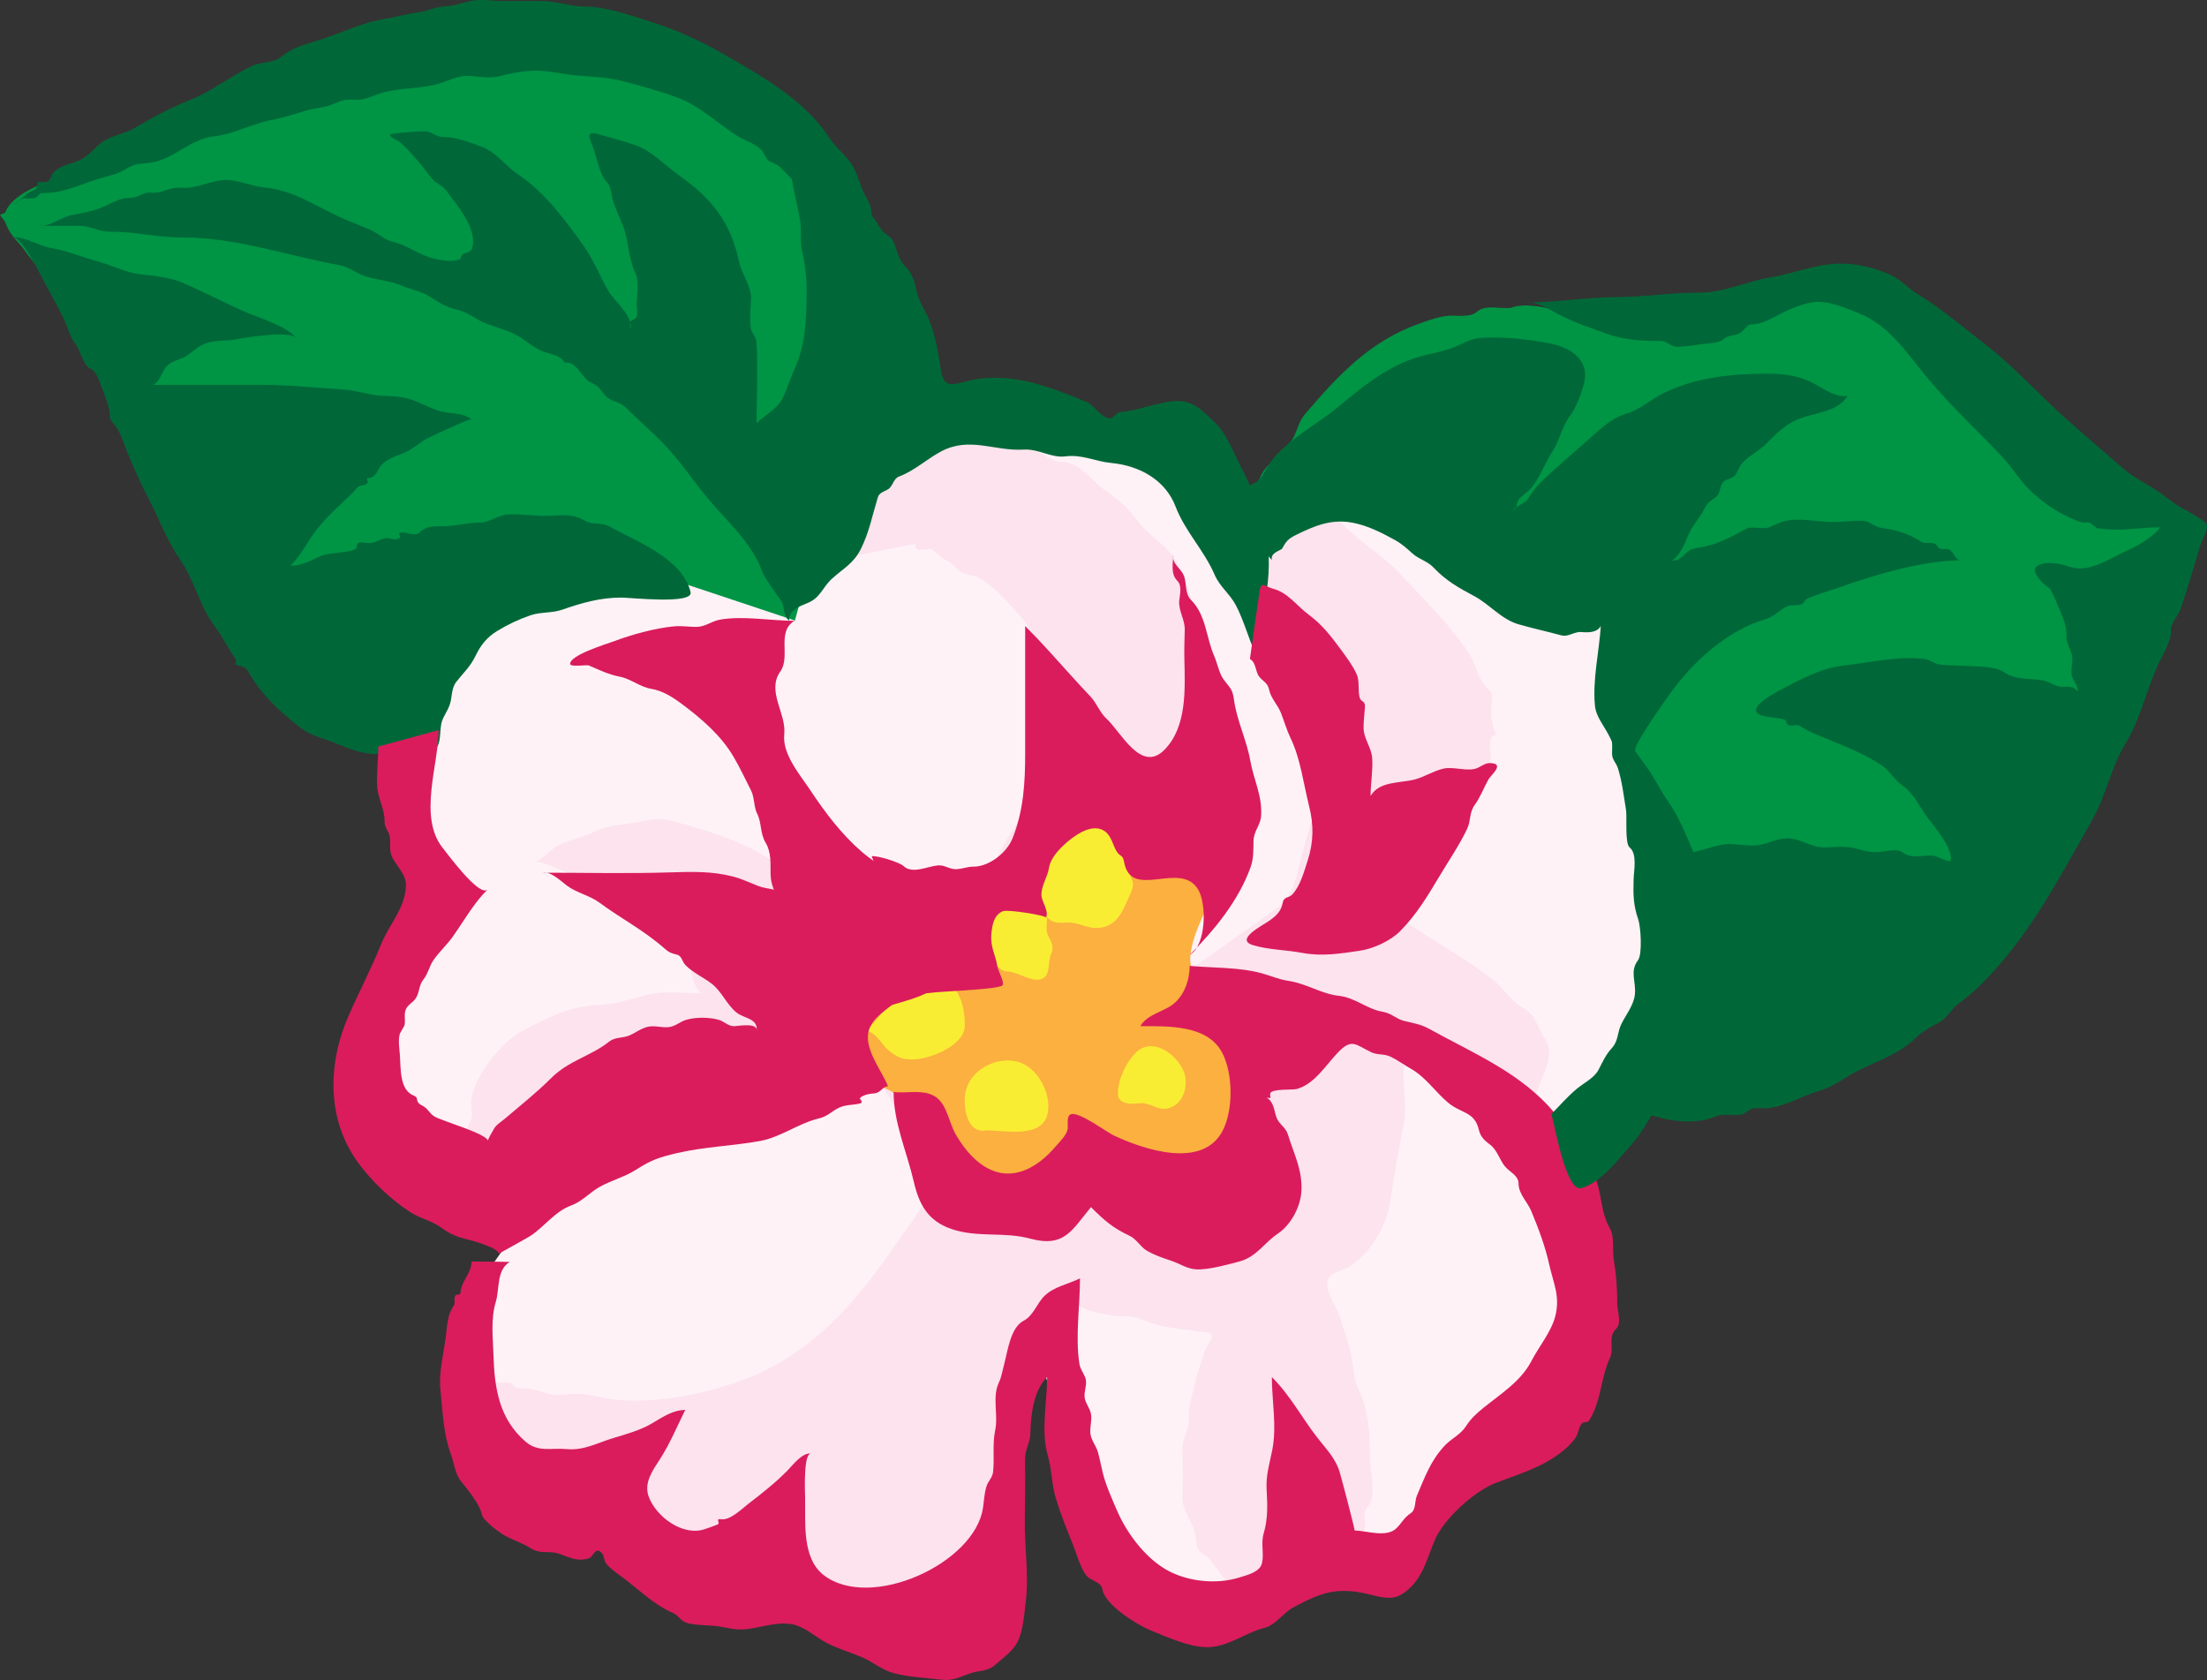 <?xml version="1.0" encoding="UTF-8" standalone="no"?>
<!-- Generator: Adobe Illustrator 13.0.2, SVG Export Plug-In . SVG Version: 6.00 Build 14948)  -->
<svg
    xmlns:rdf="http://www.w3.org/1999/02/22-rdf-syntax-ns#"
    xmlns="http://www.w3.org/2000/svg"
    xmlns:cc="http://web.resource.org/cc/"
    xmlns:xlink="http://www.w3.org/1999/xlink"
    xmlns:dc="http://purl.org/dc/elements/1.1/"
    xmlns:svg="http://www.w3.org/2000/svg"
    xmlns:inkscape="http://www.inkscape.org/namespaces/inkscape"
    xmlns:sodipodi="http://sodipodi.sourceforge.net/DTD/sodipodi-0.dtd"
    xmlns:ns1="http://sozi.baierouge.fr"
    id="Layer_1"
    enable-background="new 0 0 301.931 229.828"
    xml:space="preserve"
    viewBox="0 0 301.931 229.828"
    version="1.1"
    y="0px"
    x="0px"
  >
<rect x="0" y="0" width="301.931" height="229.828" fill="#333333" stroke="none"/>
<path
      fill="#009445"
      clip-rule="evenodd"
      d="m168 71.394c0.729-0.729 1.976-1.338 2.1-2.488 0.16-1.491 1.717-2.21 2.27-3.506 0.474-1.108 0.987-1.833 2.097-2.369 1.238-0.599 1.758-2.103 2.651-3.062 2.311-2.477 4.709-4.877 7.452-6.88 1.269-0.927 1.999-2.372 3.308-3.278 1.302-0.902 2.912-1.224 4.196-2.118 0.963-0.67 1.666-1.584 2.743-2.103 1.374-0.66 2.856-1.044 4.244-1.664 2.171-0.97 5.062-0.212 7.077-1.512 1.823-1.177 4.839-0.403 6.789-0.01 3.562 0.718 7.063 1.676 10.594 2.528 7.27 1.755 14.973-2.125 21.922-4.168 2.414-0.71 6.096-2.854 8.617-1.737 1.644 0.729 2.948 2.602 4.212 3.835 1.446 1.413 2.915 2.803 4.384 4.192 5.591 5.286 10.908 11.265 16.901 16.084 2.799 2.25 6.059 3.276 9.386 4.476 3.964 1.429 7.875 3.018 11.808 4.53-4.092 8.341-8.184 16.682-12.275 25.023-1.903 3.88-3.969 7.722-5.708 11.678-1.635 3.718-4.59 5.03-7.873 7.146-7.834 5.051-15.668 10.103-23.502 15.153-7.075 4.562-14.882 8.706-21.476 13.935-1.456 1.154-3.385 3.097-5.339 3.254-1.257 0.102-2.229-2.087-2.849-2.918-1.524-2.041-3.004-4.113-4.488-6.184-5.27-7.349-10.569-14.677-15.876-22-10.871-15.002-21.802-29.962-32.709-44.938-0.21-0.299-0.43-0.599-0.65-0.898"
      fill-rule="evenodd"
  />
<path
      fill="#009445"
      clip-rule="evenodd"
      d="m104.25 115.64c-16.712-7.597-33.424-15.193-50.136-22.789-3.976-1.808-7.953-3.615-11.929-5.422-1.493-0.678-3.19-0.883-4.298-2.207-1.115-1.333-1.679-3.007-2.56-4.484-4.681-7.852-9.362-15.705-14.043-23.557-2.121-3.558-4.062-7.233-6.472-10.611-2.55-3.575-5.727-6.63-8.685-9.856-1.552-1.693-6.817-5.424-5.156-8.184 1.687-2.801 6.896-4.078 9.724-5.184 8.321-3.255 16.497-7.011 24.673-10.619 3.568-1.575 6.882-3.2 10.772-3.818 4.389-0.698 8.852-1.047 13.27-1.513 6.739-0.709 13.556-1.111 20.245-2.217 2.938-0.486 4.912-0.48 7.586 0.983 2.83 1.548 5.671 3.059 8.535 4.545 2.817 1.463 5.634 2.926 8.463 4.364 2.41 1.225 5.971 2.253 7.591 4.566 1.527 2.18 1.651 5.731 2.37 8.265 0.954 3.362 2.042 6.684 3.035 10.034 0.85 2.87 1.634 5.73 2.642 8.551 1.065 2.978 1.902 5.636 1.131 8.791-1.534 6.273-3.646 12.481-5.355 18.721-3.81 13.884-7.61 27.761-11.41 41.641"
      fill-rule="evenodd"
  />
<path
      fill="#FEF2F7"
      clip-rule="evenodd"
      d="m228.75 141.14c-2.283 3.081-4.522 6.194-6.796 9.283-2.382 3.235-5.386 6.336-7.447 9.771-1.7 2.832-0.946 6.67-0.963 9.798-0.021 4.038-0.44 8.087-0.25 12.123 0.142 2.98 0.159 5.781-2.022 8.066-2.313 2.424-5.351 4.004-7.717 6.387-2.622 2.64-4.688 5.743-6.624 8.904-1.445 2.361-3.174 7.174-6.121 7.892-4.563 1.113-10.161-2.361-14.543-0.062-1.398 0.733-2.445 2.588-3.388 3.804-1.196 1.546-2.379 3.126-3.398 4.796-1.685 2.759-3.431 0.953-5.631-0.321-3.157-1.829-7.617-2.671-10.304-5.17-2.083-1.937-2.223-5.1-3.161-7.618-2.985-8.012-5.759-16.1-8.635-24.151-1.257 5.97-2.294 12.02-4.351 17.782-1.098 3.077-2.24 6.137-3.322 9.22-0.904 2.576-1.55 5.847-3.062 8.141-1.279 1.94-5.69 0.69-7.589 0.478-3.059-0.342-6.131-0.464-9.199-0.703-3.162-0.246-6.321-0.529-9.489-0.688-2.971-0.15-6.692 0.545-9.442-0.77-2.56-1.225-4.77-3.438-6.979-5.183-2.587-2.042-5.174-4.085-7.761-6.127-2.393-1.889-4.741-3.852-7.242-5.596-2.167-1.513-5.271-3.192-6.499-5.652-1.004-2.012-0.454-4.703-0.621-6.88-0.238-3.097-0.477-6.193-0.715-9.29-0.206-2.681 0.854-4.992 2.409-7.107 2.034-2.766 3.749-5.745 5.611-8.624-7.413-3.819-14.721-8.952-22.64-11.658-0.875-0.299-2.44-0.737-1.813-1.993 0.947-1.896 1.727-3.868 2.554-5.818 1.782-4.202 3.317-8.514 5.362-12.601 0.718-1.435 1.705-2.773 2.071-4.361 0.421-1.823-0.067-3.784-0.36-5.588-0.752-4.627-1.238-9.312-1.848-13.96-1.192-9.09-2.385-18.18-3.577-27.271 9.387-0.177 18.78-0.094 28.161-0.514 4.131-0.185 8.582-1.238 12.614 0.106 4.909 1.636 9.817 3.272 14.725 4.908 2.393-8.7 4.785-17.399 7.177-26.099 0.554-2.014 0.648-4.081 3.276-3.693 4.392 0.649 8.766 1.608 13.156 2.312 8.929 1.431 17.791 3.355 26.803 4.221 3.084 0.296 4.902 1.966 6.211 4.684 0.922 1.915 1.997 6.579 4.803 6.24 4.046-0.489 8.131-1.677 12.118-2.524 3.583-0.762 7.24-2.074 10.797-0.507 7.992 3.521 15.401 8.497 23.59 11.614 3.87 1.474 3.465 4.079 4.029 7.747 0.727 4.717 1.452 9.435 2.178 14.152 1.396 9.072 2.793 18.144 4.188 27.216 0.53 3.63 1.09 7.26 1.65 10.88"
      fill-rule="evenodd"
  />
<path
      fill="#FCE3EE"
      clip-rule="evenodd"
      d="m63.75 163.64c0-2.468 0.07-4.937 0.01-7.404-0.025-1.02 0.114-1.88 0.579-2.795 0.505-0.994 0.001-2.047 0.145-3.084 0.424-3.081 4.075-7.771 6.785-9.215 3.496-1.861 6.643-3.516 10.653-3.663 2.059-0.075 4.082-0.696 6.051-1.251 2.736-0.77 5.244-0.338 8.027-0.338-0.816-0.465-1.09-1.698-1.309-2.525-0.349-1.322-0.851-2.361-1.636-3.493-1.766-2.548-4.244-4.114-6.427-6.266-1-0.986-2.131-0.864-3.304-1.432-1.33-0.644-2.245-1.682-3.772-1.97-0.784-0.146-2.088-0.885-2.899-1.218-1.022-0.421-2.792-1.331-3.903-1.097 0.897 0.226 2.354-1.375 3.009-1.851 1.525-1.104 3.666-1.297 5.349-2.162 1.845-0.949 3.511-1.001 5.506-1.294 2.163-0.317 3.415-0.862 5.635-0.218 4.198 1.219 8.429 2.397 12.218 4.644 1.795 1.064 3.228 2.637 5.047 3.664 0.814 0.46 3.318 1.132 2.986 2.467 4.649-0.481 9.299-0.962 13.948-1.443 2.602-0.27 6.071 0.084 8.178-1.769 1.208-1.062 1.744-2.624 2.501-3.997 0.991-1.796 2.252-3.472 3.05-5.366 0.579-1.373 1.581-1.943 2.29-3.109 0.315-0.52 0.206-1.22 0.144-1.781-0.119-1.078 0.492-1.944 0.69-2.96 0.353-1.812-0.05-3.995-0.051-5.843-0.001-2.076 0.026-3.518-0.741-5.393-0.6-1.467-0.334-3.069-1.135-4.582-0.934-1.765-2.303-3.211-3.663-4.649-1.175-1.242-2.4-2.527-3.974-3.262-0.788-0.368-1.78-0.331-2.481-0.877-0.654-0.509-1.019-1.124-1.818-1.456-0.586-0.243-1.782-1.526-2.078-1.54-0.63-0.028-2.392 0.516-2.109-0.723l-11.25 2.25c0.513-2.736 1.096-5.46 1.547-8.208 0.257-1.568 0.276-3.564 2.022-4.201 2.017-0.736 4.228-0.999 6.281-1.688 2.783-0.935 5.404-1.66 8.363-1.688 2.256-0.022 4.582-0.079 6.82 0.251 1.038 0.153 2.071 0.39 3.05 0.773 1.085 0.424 1.943 1.365 3.152 1.312 2.299-0.102 4.105 2.561 5.815 3.775 1.959 1.391 3.271 2.49 4.688 4.414 1.362 1.85 3.493 2.904 4.794 4.83 1.591 2.353 2.265 5.254 3.086 7.934 1.821 5.949 3.283 12.041 5.398 17.893 2.081 5.759-1.049 10.167-3.202 15.411-2.523 6.146-5.044 12.295-7.565 18.442 5.556-3.936 11.111-7.87 16.667-11.806 2.069-1.466 2.452-4.344 3.048-6.614 0.866-3.3 1.882-6.594 2.947-9.835 0.713-2.167 2.121-4.482 2.005-6.824-0.146-2.936-3.069-6.311-4.388-8.876-3.259-6.349-6.514-12.7-9.779-19.045 2.537-0.793 5.074-1.586 7.612-2.379 1.921-0.601 4.477-2.175 6.125-0.096 2.455 3.097 6.431 5.247 9.144 8.17 3.196 3.444 6.59 6.73 9.247 10.652 0.979 1.444 1.44 4.091 2.837 5.135 0.616 0.541 0.375 1.577 0.315 2.272-0.118 1.364 0.105 2.767 0.72 3.996-1.455-0.364-0.639 2.357-0.816 3.013-0.659 2.429-2.448 3.966-4.298 5.527-5.119 4.318-10.096 8.801-15.136 13.21 1.296-0.274 2.643 0.889 3.631 1.553 1.81 1.218 3.889 1.958 5.702 3.169 3.458 2.309 7.12 4.321 10.391 6.905 1.441 1.14 2.589 3.014 4.159 3.906 1.926 1.094 1.831 2.53 2.972 4.194 2.017 2.947-1.958 6.667-1.354 9.522l-18-10.5c0 2.15 0.003 4.301 0.023 6.45 0.018 1.975 0.403 4.272 0.019 6.213-0.707 3.571-1.351 7.211-1.887 10.836-0.451 3.056-2.909 7.185-5.704 8.723-1.011 0.557-2.79 0.656-2.872 2.156-0.085 1.577 1.361 3.306 1.792 4.812 0.489 1.709 1.182 3.443 1.509 5.187 0.295 1.567 0.267 3.08 0.985 4.539 1.462 2.965 1.522 6.322 1.569 9.555 0.026 1.811 0.674 4.013 0.102 5.768-0.19 0.581-0.723 0.951-0.831 1.572-0.104 0.598 0.154 1.197 0.034 1.799-0.764 3.812-3.561 4.302-6.77 5.905-1.75 0.875-3.53 1.703-5.222 2.687-1.199 0.697-2.793 1.701-4.247 1.229-1.906-0.619-3.741-3.722-5.031-5.261-0.438-0.522-1.026-0.729-1.336-1.109-0.64-0.786-0.478-2.039-0.796-2.951-0.578-1.658-1.695-2.822-1.58-4.691 0.132-2.122 0.059-4.072-0.009-6.194-0.05-1.562 1.006-2.841 0.909-4.385-0.096-1.523 0.47-3.145 0.776-4.634 0.312-1.514 0.942-2.929 1.339-4.417 0.204-0.765 1.827-2.423 0.542-2.617-2.403-0.362-4.612-0.458-7.016-1.077-1.31-0.337-2.988-1.257-4.305-1.173-1.554 0.1-3.234-0.331-4.746-0.701-1.035-0.253-2.859-1.604-3.87-1.423-1.404 0.251-2.172 2.533-2.615 3.647-1.731 4.35-3.381 8.9-4.481 13.443-1.523 6.291-1.476 12.837-2.387 19.223-0.23 1.613 0.129 3.915-1.93 4.327-2.686 0.539-5.706 0.374-8.441 0.635-3.072 0.292-6.155 0.701-9.248 0.504-3.398-0.217-6.773-1.109-10.101-1.785-6.237-1.267-12.152-1.977-17.64-5.459-4.849-3.078-9.195-6.785-14.235-9.579-1.938-1.074-3.956-2.352-4.854-4.479-1.242-2.942-1.286-6.188-1.948-9.273h2.125c0.576 0 0.622 0.75 1.201 0.75 1.693 0 2.585 0.254 4.142 0.76 0.977 0.317 2.118 0.141 3.117 0.056 1.526-0.13 2.887 0.188 4.375 0.49 6.153 1.253 14.55-0.533 20.287-2.85 5.657-2.284 10.378-6.271 14.32-10.862 1.989-2.316 3.798-4.782 5.516-7.304 1.647-2.418 3.894-5.087 4.88-7.856 1.146-3.219-1.604-5.744-3.229-8.193-1.657-2.499-3.375-5.104-4.693-7.8-0.712-1.458-1.598-4.153-3.176-4.905-2.042-0.973-5.72 1.972-7.423 2.823-7.065 3.53-14.63 6.294-21.891 9.406-7.745 3.32-15.512 6.65-23.279 9.97"
      fill-rule="evenodd"
  />
<path
      fill="#FBB040"
      clip-rule="evenodd"
      d="m110.25 145.64c2.279-3.703 4.558-7.407 6.837-11.11 1.829-2.973 2.932-6.479 5.868-8.612 2.743-1.992 6.127-2.851 9.244-4.064 3.976-1.55 6.837-3.211 9.746-6.354 1.379-1.49 2.731-3.001 4.097-4.504 0.932-1.026 2.052-2.643 3.457-3.054 1.599-0.468 3.227 1.077 4.408 1.915 1.94 1.377 3.832 2.82 5.714 4.276 1.832 1.416 7.46 4.005 6.716 6.696-0.948 3.428-3.229 6.518-3.497 10.127-0.226 3.045 3.709 6.513 5.322 8.842 1.002 1.446 2.36 2.79 3.041 4.43 0.813 1.959-0.03 3.997-0.371 5.954-0.535 3.081-0.946 6.146-1.372 9.237-0.097 0.706-0.208 2.288-1.026 2.61-1.677 0.659-4.453-0.471-6.2-0.633-4.027-0.374-8.053-1.148-12.096-1.294-4.452-0.159-8.908 1.077-13.197 2.134-1.561 0.385-3.294 1.113-4.904 1.214-1.666 0.104-2.429-2.148-3.051-3.319-0.954-1.797-2.154-3.488-3.24-5.208-0.977-1.546-1.667-3.353-2.832-4.768-1.303-1.584-3.493-1.648-5.317-2.219-2.45-0.79-4.9-1.55-7.35-2.32"
      fill-rule="evenodd"
  />
<path
      fill="#F9ED33"
      clip-rule="evenodd"
      d="m135 154.64c2.513 0 7.742 1.192 8.354-2.462 0.453-2.703-1.447-6.232-4.163-6.939-2.816-0.732-6.336 1.041-7.061 3.956-0.47 1.91 0.03 6.03 2.87 5.44"
      fill-rule="evenodd"
  />
<path
      fill="#F9ED33"
      clip-rule="evenodd"
      d="m153 150.14c0.605 1.062 2.008 0.854 3.018 0.779 1.338-0.099 2.342 1.029 3.734 0.717 2.216-0.497 2.969-3.308 2.132-5.195-0.915-2.061-3.792-4.358-6.042-2.81-1.56 1.08-3.25 4.55-2.84 6.51"
      fill-rule="evenodd"
  />
<path
      fill="#F9ED33"
      clip-rule="evenodd"
      d="m134.25 130.64c0.379 0.659 1.124 0.375 1.611 0.861 0.549 0.549 1.029 1.389 1.917 1.389 1.444 0 3.667 1.788 5.015 0.878 0.946-0.639 0.545-2.361 1.013-3.288 0.399-0.79 0.087-1.572-0.321-2.27-0.506-0.867-0.235-1.883-0.235-2.82 0.535 0.926 1.741 0.885 2.659 0.82 1.576-0.112 2.871 0.916 4.481 0.732 2.687-0.307 3.302-2.648 4.284-4.747 0.892-1.907-0.329-1.858-0.271-3.751 0.071-2.325-0.564-5.31-2.938-6.396-5.126-2.345-10.595 5.359-14.055 7.874-1.183 0.859-2.337 1.243-3.002 2.623-0.665 1.378-1.599 1.979-2.747 2.926-2.46 2.04 1.27 3.88 2.58 5.18"
      fill-rule="evenodd"
  />
<path
      fill="#F9ED33"
      clip-rule="evenodd"
      d="m118.5 141.14c1.022-0.255 2.218 1.787 2.845 2.353 1.242 1.122 2.121 1.523 3.823 1.428 2.234-0.126 6.87-1.944 6.827-4.685-0.028-1.836-0.304-3.62-1.474-5.103-0.637-0.807-3.419-3.142-4.479-2.954-1.396 0.245-2.208 2.314-2.923 3.342-1.39 1.99-3.07 3.75-4.62 5.61"
      fill-rule="evenodd"
  />
<path
      fill="#009445"
      clip-rule="evenodd"
      d="m102 68.394c-0.502-0.498-1.002-0.998-1.5-1.5-0.278 0.161-0.539 0.15-0.783-0.033-0.762-0.86-0.542-1.261-1.851-1.604-2.02-0.529-4.57-2.479-6.367-3.613 0-1.298-2.812-2.426-3.73-2.856-1.729-0.81-3.396-1.767-5.117-2.545-9.35-4.225-18.449-8.586-28.386-11.604-1.294-0.393-2.535-0.667-3.882-0.785-1.189-0.105-1.913-0.788-3.006-0.988-1.018-0.187-1.977 0.018-3.009-0.291-1.263-0.378-2.473-0.991-3.799-1.13-1.195-0.125-2.156-0.079-3.301-0.551-1.411-0.581-2.951 0.007-4.375-0.572-1.105-0.45-1.865-0.604-3.069-0.414-1.748 0.276-2.739-0.366-4.378-0.673-1.057-0.199-2.137-0.104-3.203-0.062-1.431 0.057-2.416-0.399-3.756-0.762-2.123-0.574-4.844 0.005-7.032 0.126-2.267 0.125-4.332 0.052-5.97-1.682-2.128-2.254-3.635-4.994-5.486-7.461 10.997-4.967 22.095-9.715 32.988-14.91 4.417-2.106 8.6-4.961 13.474-5.92 5.586-1.099 11.437-0.479 17.087-0.524 5.549-0.045 11.09-0.425 16.642-0.356 5.346 0.066 9.715 2.822 14.328 5.203 2.176 1.123 4.401 2.207 6.644 3.192 1.894 0.832 5.058 1.27 6.175 3.221 1.267 2.211 1.781 4.734 2.645 7.108 1.089 2.996 2.178 5.991 3.268 8.986-0.789-0.454-1.011-1.402-1.476-2.115-0.664-1.019-1.602-1.808-2.486-2.625-0.841-0.777-1.786-1.421-2.728-2.066-0.747-0.511-0.968-1.457-1.659-2.016-1.233-0.997-2.586-1-3.314-2.558-0.382-0.817-2.159-1.074-2.974-1.53-1.221-0.683-2.374-1.472-3.569-2.195-1.436-0.868-3.843-0.881-5.48-1.303-1.92-0.495-4.185-0.977-6.154-0.75-0.817 0.095-1.932 0.34-2.485-0.439-0.506-0.712-1.542-0.299-2.277-0.385-1.063-0.124-1.94-0.77-3.049-0.841-1.076-0.069-2.153 0.068-3.229 0.076-2.634 0.02-5.277 0.17-7.874 0.63-2.335 0.414-4.608 1.684-6.937 1.91-2.314 0.224-4.774-0.481-7.151-0.365-2.551 0.124-5.082-0.253-7.624-0.135-2.448 0.113-4.869 1.084-7.119 1.988-2.285 0.918-4.661 1.539-6.954 2.425-1.107 0.428-3.437 2.861-4.711 2.544 14.867 4.816 29.661 10.428 44.745 14.502 3.052 0.825 6.623 1.142 9.154 3.212 2.74 2.242 4.804 5.153 7.257 7.68 5.622 5.786 11.236 11.57 16.851 17.356"
      fill-rule="evenodd"
  />
<path
      fill="#009445"
      clip-rule="evenodd"
      d="m172.5 68.394c-0.257-1.224 1.399-4.402 2.142-5.434 0.569-0.791 1.158-1.63 1.804-2.361 1.009-1.144 1.012-2.679 2.064-3.916 4.619-5.421 8.922-10.059 15.86-12.49 1.247-0.437 2.625-0.925 3.953-1.005 1.102-0.066 2.783 0.272 3.7-0.517 1.089-0.935 2.569-0.528 3.857-0.528 1.769 0 3.635-0.325 5.349 0.268 1.547 0.536 3.185 0.093 4.762 0.414 1.427 0.291 2.709 0.56 4.142 0.776 0.826 0.125 1.195 0.851 2.133 0.83 1.259-0.027 2.441-0.485 3.669-0.697 7.383-1.277 14.763-2.688 22.01-4.58 3.245-0.847 5.552-1.312 7.876 1.357 2.395 2.748 5.396 5.073 8.002 7.625 5.109 5.002 10.099 10.078 16.053 14.093 6.222 4.196 12.909 7.624 19.375 11.413-1.438 0-2.761 0.438-4.122 0.84-1.23 0.363-3.141 1.635-4.365 1.619-3.152-0.04-6.119 0.983-9.387 0.682-1.1-0.102-1.986-0.721-3.177-0.792-1.297-0.077-2.837-1.099-3.965-1.69-2.901-1.521-4.469-3.311-5.872-6.211-1.28-2.645-3.354-5.243-4.952-7.74-1.722-2.693-3.737-5.172-6.281-7.097-2.79-2.11-6.27-2.694-9.752-2.357-1.631 0.158-2.818 1.387-4.389 1.686-1.925 0.366-3.239 0.428-4.919 1.544-2.646 1.758-5.844 2.521-8.551 4.206-1.005 0.625-1.81 1.588-2.821 2.165-1.13 0.645-2.022 0.668-3.097 1.583-0.966 0.822-1.919 1.279-3.06 1.83-0.82 0.396-1.627 0.85-2.291 1.483-0.436 0.415-0.342 1.07-0.75 1.5-0.823 0.865-2.518 1.486-3.582 1.98-1.195 0.555-1.35 1.485-2.548 2.101-2.391 1.229-2.551 3.068-5.677 2.75-2.686-0.272-5.241-1.255-7.911-1.644-8.41-1.228-16.84-2.457-25.27-3.686"
      fill-rule="evenodd"
  />
<path
      fill="#DA1C5C"
      clip-rule="evenodd"
      d="m126.75 135.89l-7.5-18.75c0.705-0.148 3.853 0.835 4.349 1.33 1.159 1.153 3.336 0.039 4.679-0.078 0.793-0.069 1.292 0.301 2.017 0.471 0.868 0.204 1.941-0.318 2.85-0.305 2.137 0.034 4.582-1.888 5.373-3.864 1.542-3.851 1.732-7.706 1.732-11.755v-17.299c2.145 2.145 4.152 4.421 6.185 6.671 0.901 0.998 1.808 1.989 2.735 2.962 0.87 0.914 1.275 2.19 2.207 3.048 2.018 1.86 4.745 7.515 7.944 4.237 3.102-3.176 2.793-8.367 2.708-12.457-0.027-1.312 0.016-2.619 0.053-3.93 0.041-1.411-0.894-2.614-0.752-4.038 0.083-0.836 0.417-1.997-0.273-2.688-0.947-0.948-0.556-2.379-0.556-3.556-0.223 1.056 0.804 1.738 1.284 2.518 0.697 1.131 0.164 2.68 1.16 3.676 2.072 2.072 2.053 5.137 3.171 7.673 0.411 0.932 0.663 2.311 1.235 3.126 0.823 1.172 1.263 1.274 1.457 2.787 0.364 2.837 1.733 5.527 2.235 8.373 0.462 2.615 1.689 4.892 1.478 7.63-0.094 1.207-0.989 2.034-1.027 3.309-0.038 1.258 0.036 2.418-0.397 3.631-1.644 4.602-4.974 8.654-8.346 12.026 2.283-1.293 2.351-6.945 1.172-8.93-2.425-4.085-9.182 1.566-10.141-3.791-0.187-1.045-0.518-0.654-0.991-1.401-0.577-0.909-0.708-2.122-1.635-2.788-1.532-1.1-3.653 0.235-4.86 1.22-1.115 0.909-2.552 2.295-2.792 3.796-0.202 1.269-1.039 2.383-1.028 3.695 0.007 0.911 1.088 2.229 0.619 3.099 0.148-0.275-5.197-1.166-5.903-0.875-1.207 0.499-1.422 1.806-1.553 2.961-0.217 1.916 0.549 2.901 0.813 4.615 0.096 0.619 1.206 2.456 0.565 2.648-1.032 0.31-2.173 0.361-3.239 0.463-2.34 0.23-4.7 0.25-7.03 0.54"
      fill-rule="evenodd"
  />
<path
      fill="#006838"
      clip-rule="evenodd"
      d="m77.25 49.644c1.619-0.387 2.339 2.182 3.637 2.72 1.075 0.446 1.199 0.932 1.931 1.766 0.737 0.84 1.973 0.805 2.765 1.597 1.974 1.974 4.147 3.768 6.01 5.85 1.927 2.155 3.529 4.571 5.388 6.782 2.531 3.009 5.829 5.861 7.235 9.672 0.348 0.942 0.896 1.615 1.509 2.545 0.361 0.547 0.756 1.064 1.131 1.601 0.567 0.809 0.207 2.184 1.144 2.718-0.29-1.38 1.546-2.01 2.51-2.411 1.755-0.73 1.998-2.12 3.309-3.314 1.542-1.404 2.932-2.059 3.935-4.036 1.137-2.242 1.611-4.717 2.341-7.103 0.194-0.631 0.841-0.773 1.339-1.06 0.783-0.449 0.706-1.457 1.594-1.794 2.082-0.789 3.741-2.353 5.683-3.399 3.919-2.112 7.307-0.033 11.324-0.272 2.065-0.123 3.767 1.167 5.681 0.93 2.403-0.297 3.993 0.677 6.329 0.902 3.857 0.372 7.384 2.313 8.779 5.957 1.311 3.424 3.852 5.902 5.334 9.31 0.753 1.73 2.107 2.624 2.953 4.263 1.078 2.092 1.666 4.388 2.639 6.526 0.961-5.766 2.887-11.768 1.104-17.505-0.825-2.654-1.61-5.258-2.934-7.718-0.994-1.849-2.14-4.905-3.658-6.318-1.834-1.707-2.999-3.197-5.745-2.963-2.452 0.209-4.716 1.272-7.16 1.467-0.966 0.077-0.869 1.266-2.062 0.726-1.08-0.49-1.612-1.666-2.723-2.123-2.429-1-4.572-1.864-7.138-2.55-2.69-0.719-5.639-0.981-8.397-0.439-2.312 0.454-3.919 1.589-4.342-1.459-0.304-2.187-0.781-4.783-1.622-6.818-0.536-1.298-1.327-2.37-1.65-3.768-0.344-1.486-0.57-2.477-1.656-3.576-0.762-0.773-0.959-1.678-1.287-2.682-0.427-1.31-0.882-1.242-1.742-2.041-0.634-0.588-0.753-1.446-1.472-2.08-0.941-0.831-1.587-1.957-2.519-2.819-1.411-1.304-3.153-2.314-4.892-3.112-0.62-0.284-4.059-1.492-3.855-2.471 0 3.078 0.938 5.924 1.456 8.972 0.247 1.456-0.047 2.884 0.292 4.344 0.446 1.917 0.635 3.731 0.602 5.704-0.062 3.667-0.107 6.929-1.648 10.316-0.585 1.288-1 2.654-1.592 3.928-0.711 1.527-2.46 2.338-3.608 3.486 0-2.445 0.1-4.89 0.093-7.336-0.004-1.272 0.003-2.558-0.124-3.825-0.086-0.86-0.654-1.069-0.766-1.922-0.168-1.282-0.024-2.59 0.04-3.874 0.086-1.729-1.266-3.424-1.627-5.108-1.171-5.462-3.712-8.647-8.229-11.847-1.795-1.271-3.622-3.211-5.68-4.011-1.57-0.61-3.333-1.012-4.95-1.511-2.066-0.638-1.789 0.026-1.165 1.594 0.594 1.493 0.885 3.866 1.999 4.924 0.539 0.512 0.608 2.121 0.872 2.833 0.394 1.063 0.874 2.09 1.285 3.146 0.822 2.111 0.697 4.311 1.653 6.339 0.677 1.433 0.1 3.323 0.231 4.873 0.03 0.356 0.17 1.328-0.335 1.481-0.849 0.257-0.546 0.597-0.546 1.494 0.412-1.956-2.072-3.762-2.965-5.256-1.214-2.03-2.016-4.249-3.397-6.188-2.585-3.632-5.364-7.411-9.044-9.863-1.762-1.174-2.827-2.923-4.876-3.731-1.547-0.609-3.697-1.382-5.35-1.365-0.948 0.01-1.515-0.76-2.489-0.781-0.526-0.011-1.054 0.023-1.579 0.056-0.242 0.015-3.258 0.253-3.216 0.399 0.144 0.507 0.933 0.692 1.297 0.977 0.96 0.752 1.713 1.718 2.524 2.619 0.687 0.764 1.281 1.603 1.917 2.408 0.533 0.675 1.438 0.901 1.937 1.604 1.102 1.554 4.182 4.93 3.655 7.633-0.134 0.687-0.414 0.819-1.032 0.974-0.765 0.192-0.281 0.673-0.875 0.885-1.242 0.444-3.363-0.045-4.517-0.501-1.667-0.659-2.794-1.551-4.579-1.959-1.042-0.238-1.994-1.178-2.978-1.61-1.234-0.542-2.5-1.006-3.734-1.547-3.638-1.593-6.707-3.886-10.787-4.258-1.813-0.166-3.641-1.096-5.446-1.009-2.128 0.103-3.829 1.237-6.029 1.052-1.538-0.129-2.462 0.843-4.076 0.661-1.02-0.114-1.63 0.689-2.636 0.708-1.13 0.021-1.934 0.307-2.935 0.821-1.912 0.981-3.337 1.178-5.36 1.574-1.256 0.246-3.164 1.713-4.431 1.447h5.58c1.548 0 2.692 0.827 4.218 0.803 3.309-0.052 6.46 0.816 9.772 0.791 7.37-0.056 14.466 2.508 21.625 3.781 1.312 0.233 2.328 1.15 3.58 1.541 1.697 0.529 3.37 0.583 5.032 1.307 1.182 0.515 2.573 0.707 3.654 1.411 1.338 0.871 2.311 1.493 3.899 1.855 1.359 0.31 2.338 1.205 3.594 1.743 1.5 0.642 3.098 0.97 4.536 1.761 1.098 0.604 2.072 1.522 3.197 2.052 1.137 0.522 2.654 0.512 3.339 1.704"
      fill-rule="evenodd"
  />
<path
      fill="#006838"
      clip-rule="evenodd"
      d="m1.5 32.394c1.397-0.348 4.025 5.198 4.543 6.172 0.87 1.638 1.807 3.24 2.616 4.911 0.565 1.167 0.853 2.538 1.663 3.575 0.464 0.595 1.27 3.036 1.787 3.241 0.719 0.286 1.127 0.921 1.444 1.765 0.442 1.175 1.033 2.625 1.361 3.815 0.189 0.687-0.088 1.215 0.412 1.821 0.659 0.797 0.966 1.245 1.338 2.23 1.076 2.85 2.244 5.557 3.641 8.253 1.513 2.921 2.546 5.811 4.4 8.498 1.938 2.807 2.612 6.34 4.706 9.045 1.09 1.409 1.769 3.028 2.839 4.422 0.264 0.345-0.356 0.754 0.287 0.877 0.729 0.14 1.099 0.302 1.483 0.965 1.828 3.157 4.268 5.377 7.14 7.615 1.302 1.015 2.902 1.354 4.406 1.947 2.084 0.823 4.258 1.82 6.539 1.559 1.909-0.219 5.737 0.794 7.317-0.476 1.064-0.855 0.636-2.809 1.051-3.984 0.271-0.769 0.719-1.364 1.004-2.095 0.433-1.108 0.193-2.32 0.975-3.311 0.993-1.259 1.877-2.021 2.599-3.508 0.731-1.506 1.556-2.548 2.987-3.425 1.418-0.869 2.95-1.586 4.523-2.127 1.417-0.487 2.93-0.281 4.311-0.758 2.65-0.917 5.126-1.662 8.104-1.67 1.251-0.003 9.907 0.968 9.498-0.745-1.111-4.653-7.535-6.975-11.06-8.964-1.152-0.649-2.352-0.187-3.374-0.799-1.538-0.921-2.977-0.792-4.729-0.688-1.937 0.114-3.85-0.273-5.785-0.183-1.399 0.065-2.575 1.13-3.832 1.118-1.626-0.015-2.98 0.398-4.563 0.484-1.554 0.084-2.601-0.208-3.735 0.878-0.657 0.629-1.872-0.189-2.645 0.04-0.332 0.098 0.096 0.471-0.057 0.65-0.466 0.546-1.388-0.013-1.948 0.08-0.948 0.158-1.428 0.767-2.466 0.666-1.207-0.118-1.334-0.25-1.521 0.677-0.118 0.588-3.915 0.696-4.622 0.992-1.437 0.602-2.774 1.436-4.387 1.436 1.326-1.326 2.171-3.021 3.26-4.527 1.161-1.607 2.625-2.957 4.05-4.321 0.621-0.595 1.255-1.18 1.813-1.836 0.369-0.432 1.076-0.214 1.406-0.612 0.168-0.203-0.343-0.704 0.165-0.704 0.759 0 1.146-0.819 1.453-1.364 0.662-1.172 2.199-1.592 3.356-2.064 1.293-0.528 2.17-1.511 3.394-2.088 0.421-0.199 5.651-2.692 5.844-2.507-0.728-0.698-2.364-0.819-3.316-0.926-1.38-0.156-3.145-1.08-4.445-1.612-1.329-0.544-2.866-0.64-4.286-0.679-1.863-0.053-3.564-0.745-5.404-0.861-3.817-0.242-7.49-0.647-11.365-0.647h-14.676c0.78-0.449 1.042-1.381 1.472-2.106 0.571-0.966 1.479-1.151 2.441-1.543 0.981-0.4 1.742-1.305 2.701-1.79 1.455-0.734 2.845-0.509 4.399-0.738 0.413-0.061 8.981-1.693 8.487 0.177 0.354-1.426-5.669-3.428-6.561-3.807-3.187-1.355-6.148-2.997-9.334-4.301-1.366-0.559-3.851-0.874-5.346-1.009-1.873-0.17-4.027-1.271-5.876-1.766-2.093-0.561-4.087-1.424-6.231-1.803-1.922-0.342-3.662-1.566-5.651-1.566"
      fill-rule="evenodd"
  />
<path
      fill="#006838"
      clip-rule="evenodd"
      d="m1.5 27.894c0.711 0.177 1.723-1.028 2.207-1.417 0.335-0.204 0.683-0.385 1.042-0.542 0.39-0.209 0.346-0.989 0.501-1.041 0.343-0.008 0.685 0.006 1.027 0.042 0.551-0.043 0.731-0.988 1.048-1.337 0.989-1.088 2.689-1.177 3.921-1.866 1.073-0.6 1.796-1.654 2.803-2.346 1.299-0.893 2.964-1.052 4.327-1.856 2.644-1.561 5.001-2.808 7.862-3.961 2.799-1.128 5.396-3.215 8.168-4.518 1.38-0.649 2.932-0.365 4.129-1.333 1.312-1.061 2.806-1.553 4.408-2.014 3.264-0.938 6.29-2.56 9.661-3.114 1.512-0.249 3.005-0.673 4.52-0.88 1.462-0.199 2.3-0.764 3.852-0.85 1.327-0.073 2.478-0.582 3.767-0.782 1.352-0.209 2.713 0.064 4.068 0.064h5.32c2.002 0 3.867 0.75 5.841 0.75 2.932 0 6.594 1.29 9.369 2.185 3.367 1.086 6.611 2.564 9.673 4.334 5.091 2.943 11.005 6.215 14.315 11.28 0.71 1.086 1.686 1.967 2.541 2.933 1.164 1.315 1.417 2.488 1.999 4.066 0.442 1.201 1.381 2.2 1.381 3.546 0 1.208 1.807 1.92 1.5 3.156-2.778-1.496-5.456-3.17-8.229-4.675-0.956-0.519-2.048-0.593-2.755-1.512-0.971-1.261-2.094-2.391-3.218-3.515-0.432-0.251-0.88-0.47-1.343-0.658-0.526-0.41-0.639-1.117-1.104-1.578-0.9-0.893-2.191-1.179-3.234-1.85-2.622-1.684-5.157-4.118-8.099-5.219-2.527-0.946-4.824-1.55-7.406-2.243-2.956-0.792-5.938-0.584-8.935-1.154-2.987-0.568-5.118-0.333-7.994 0.416-1.328 0.346-2.641 0.121-3.978-0.005-1.55-0.146-2.651 0.466-4.083 0.939-2.71 0.896-5.481 0.581-8.177 1.38-1.084 0.322-2.348 1.022-3.479 0.934-1.365-0.107-1.939 0.048-3.143 0.589-1.121 0.503-2.706 0.558-3.918 0.948-1.52 0.489-3.125 0.958-4.691 1.27-2.687 0.534-4.982 1.889-7.725 2.202-3.148 0.36-5.324 2.945-8.237 3.522-1.405 0.278-2.385 0.044-3.659 0.871-1.199 0.779-2.463 0.997-3.812 1.399-2.467 0.736-4.77 1.939-7.338 1.939-1.136 0-0.529 0.201-1.305 0.633-0.462 0.155-0.934 0.188-1.413 0.098-0.823 0.009-1.133 0.947-1.978 0.77"
      fill-rule="evenodd"
  />
<path
      fill="#DA1C5C"
      clip-rule="evenodd"
      d="m51.75 102.14c0 1.799-0.248 3.592-0.152 5.393 0.09 1.686 1.064 3.205 1.015 4.907-0.022 0.748 0.53 1.213 0.686 1.903 0.205 0.906-0.087 1.813 0.264 2.7 0.533 1.345 1.963 2.449 1.969 3.984 0.011 3.07-2.306 5.456-3.377 8.113-1.352 3.352-2.986 6.449-4.443 9.767-2.898 6.603-3.081 14.23 1.348 20.248 1.821 2.475 4.565 5.097 7.165 6.73 1.342 0.844 2.845 1.109 4.164 2.075 1.236 0.904 2.214 1.284 3.676 1.627 0.63 0.148 4.166 1.154 4.168 1.928 0-0.007 3.916-2.169 4.298-2.419 2-1.309 3.347-3.35 5.614-4.182 1.495-0.549 2.51-1.759 3.868-2.529 1.635-0.928 3.5-1.381 5.083-2.41 1.943-1.265 3.113-1.66 5.501-2.222 3.75-0.881 7.676-0.979 11.435-1.67 2.749-0.506 5.274-2.439 8.024-3.086 1.272-0.299 1.8-1.075 2.886-1.528 0.942-0.395 1.971-0.26 2.902-0.572 0.239-0.484-0.69-0.516 0.202-0.961 0.456-0.228 1.017-0.32 1.521-0.35 0.976-0.058 1.278-1.11 1.935-0.946-0.853-2.131-3.13-4.912-2.724-7.32 0.363-2.155 2.821-3.275 4.224-4.68-0.995 0.248-1.807-2.345-2.203-2.937-0.433-0.649-0.92-0.539-1.422-0.979-0.585-0.511-0.978-1.438-1.552-2.012-1.705-1.704-3.356-3.925-5.323-5.323-0.866-0.614-1.945-0.791-2.84-1.35-0.949-0.592-1.602-1.464-2.639-1.963-1.048-0.505-2.211-0.455-3.29-0.873-1.171-0.453-2.264-0.982-3.488-1.298-2.816-0.727-5.575-0.656-8.453-0.563-5.845 0.188-11.694 0.047-17.541 0.047 1.029-0.257 2.513 1.163 3.243 1.719 1.39 1.059 3.135 1.354 4.515 2.376 2.936 2.174 6.125 3.806 8.923 6.295 0.6 0.533 0.952 0.648 1.681 0.823 0.661 0.158 0.712 0.965 1.147 1.41 1.033 1.055 2.415 1.652 3.575 2.538 1.416 1.08 2.049 2.849 3.423 3.967 1.043 0.849 3.035 0.763 2.743 2.622 0.343-1.28-2.368-0.804-2.959-0.759-0.879 0.067-1.387-0.608-2.168-0.847-1.309-0.4-3.16-0.4-4.48-0.025-0.835 0.237-1.46 0.88-2.346 0.999-0.967 0.131-1.961-0.26-2.911-0.043-0.911 0.208-1.672 0.811-2.516 1.179-0.972 0.425-1.933 0.177-2.811 0.871-2.526 1.998-5.491 2.557-7.92 4.985-1.991 1.991-4.206 3.736-6.345 5.562-0.519 0.441-1.211 0.822-1.52 1.46-0.156 0.323-0.843 1.346-0.775 1.618 0.215-0.942-6.402-2.82-7.315-3.399-0.774-0.491-0.847-1.084-1.674-1.497-1.159-0.58-0.298-1.018-1.171-1.366-1.962-0.783-1.747-3.762-1.885-5.581-0.069-0.903-0.261-2.004 0-2.898 0.197-0.37 0.404-0.734 0.62-1.094 0.193-0.719-0.103-1.453 0.175-2.164 0.282-0.723 0.974-0.948 1.373-1.558 0.562-0.855 0.373-1.745 1.104-2.661 0.589-0.739 0.764-1.739 1.294-2.526 0.788-1.167 1.883-2.136 2.701-3.298 1.519-2.157 2.82-4.502 4.7-6.38-1.177 0.942-5.449-4.898-6.12-5.738-3.357-4.22-0.55-11.35-0.55-16.096-2.75 0.746-5.5 1.496-8.25 2.246"
      fill-rule="evenodd"
  />
<g
    >
	<path
        fill="#DA1C5C"
        clip-rule="evenodd"
        d="m64.5 172.64c0 1.536-1.392 2.611-1.49 4.148-0.037 0.573-0.611 0.109-0.777 0.558-0.145 0.392 0.081 0.971-0.177 1.317-0.839 1.127-0.9 2.845-1.067 4.186-0.293 2.339-0.986 4.908-0.739 7.271 0.304 2.905 0.411 6.081 1.412 8.763 0.496 1.328 0.542 2.688 1.453 3.818 0.889 1.104 2.553 3.125 2.812 4.512 0.137 0.731 2.151 2.252 2.792 2.655 1.21 0.762 2.618 1.131 3.823 1.902 1.47 0.942 2.463 0.288 3.974 0.796 1.413 0.475 2.346 1.101 3.973 0.641 0.76-0.214 0.897-1.736 1.85-0.732 0.377 0.397 0.255 1.027 0.604 1.448 0.589 0.712 1.396 1.25 2.132 1.795 2.405 1.779 4.31 3.788 7.034 4.957 0.742 0.318 0.994 1.152 2.019 1.389 1.168 0.27 2.38 0.264 3.569 0.357 1.384 0.109 2.644 0.597 4.058 0.486 2.036-0.158 4.023-0.952 6.085-0.777 1.874 0.159 3.155 1.375 4.689 2.301 1.683 1.014 3.667 1.54 5.463 2.317 1.463 0.634 2.694 1.73 4.259 2.142 2.082 0.548 4.326 0.639 6.459 0.892 1.72 0.204 2.498-0.352 4.009-0.861 1.392-0.469 2.333-0.184 3.52-1.239 1.028-0.914 2.282-1.777 2.944-3.02 0.803-1.507 0.941-3.915 1.151-5.599 0.446-3.581-0.187-7.402-0.136-11.018 0.028-2.032 0.047-4.064 0.052-6.097 0.002-0.88-0.051-1.775-0.001-2.654 0.063-1.113 0.689-2.041 0.713-3.161 0.056-2.527 0.386-5.84 2.289-7.743 0 3.547-0.889 7.29 0.105 10.774 0.547 1.921 0.515 3.945 1.102 5.861 0.628 2.048 1.448 4.118 2.254 6.103 0.522 1.285 1.073 3.342 1.914 4.417 0.541 0.692 2.036 0.867 2.18 1.84 0.328 2.214 4.884 4.965 6.722 5.706 2.229 0.897 5.159 2.239 7.601 2.251 2.847 0.013 5.277-2.023 7.913-2.662 1.409-0.343 2.568-2.083 3.883-2.779 1.553-0.822 3.203-1.681 4.929-2.054 1.74-0.377 3.503-0.192 5.22 0.205 1.52 0.352 3.192 0.969 4.649 0.076 2.814-1.724 3.396-4.668 4.572-7.46 1.186-2.814 5.342-6.613 8.168-7.728 3.34-1.315 6.54-2.148 9.404-4.494 0.65-0.532 1.281-1.144 1.735-1.858 0.33-0.521 0.4-1.45 0.835-1.873 0.327-0.318 0.7 0.03 0.991-0.43 0.65-1.03 1.041-2.193 1.344-3.366 0.445-1.724 0.707-3.524 1.479-5.146 0.591-1.244-0.311-2.887 0.806-3.935 0.866-0.814 0.194-2.462 0.194-3.46 0-2.151-0.137-3.972-0.483-6.081-0.231-1.411 0.166-3.04-0.575-4.339-0.858-1.506-1.021-3.174-1.377-4.884-0.833-4.017-3.485-7.589-6.054-10.711-4.57-5.558-11.103-8.207-17.212-11.597-1.203-0.667-2.227-0.792-3.501-1.112-1.046-0.263-1.673-1.043-2.907-1.244-2.104-0.345-3.76-1.934-5.957-2.175-2.435-0.269-4.468-1.688-6.903-2.046-1.34-0.197-2.46-0.708-3.641-1.032-3.146-0.865-6.656-0.723-9.89-1.018 0 1.795-0.604 3.663-1.911 4.936-1.4 1.363-3.821 1.541-4.839 3.314 3.723 0 9.211-0.242 11.229 3.68 1.446 2.812 1.502 7.682 0.082 10.529-2.7 5.417-10.796 2.674-14.88 0.767-1.151-0.537-4.994-3.468-6.005-2.897-0.552 0.311-0.288 1.477-0.363 1.973-0.124 0.818-1.029 1.678-1.542 2.282-1.333 1.572-2.997 3.034-5.024 3.597-3.964 1.101-6.979-2.04-8.774-5.18-0.861-1.505-1.171-3.917-2.595-4.99-1.633-1.231-4.006-0.525-5.878-0.76 0 4.244 1.808 8.158 2.748 12.228 0.731 3.164 1.948 5.436 5.225 6.535 3.544 1.189 7.14 0.331 10.674 1.288 4.751 1.285 5.731-1.154 8.353-4.301 1.784 1.782 2.974 2.841 5.259 3.909 1 0.468 1.454 1.495 2.387 2.048 0.971 0.575 2.111 0.981 3.183 1.327 1.576 0.509 2.407 1.329 4.161 1.229 1.734-0.098 3.557-0.625 5.211-1.048 2.473-0.633 3.464-2.567 5.384-3.854 1.736-1.163 3.082-3.624 3.203-5.772 0.167-2.955-1.034-5.092-1.851-7.8-0.285-0.944-1.231-1.396-1.562-2.32-0.356-0.995-0.342-2.124-1.375-2.72 0.928 0.231 0.408-0.081 0.529-0.552 0.174-0.674 3.013-0.455 3.575-0.596 2.39-0.6 4.022-3.25 5.609-4.929 1.991-2.107 2.466-1.139 4.646-0.105 0.842 0.398 1.768 0.182 2.655 0.615 0.98 0.479 1.854 1.127 2.799 1.665 1.982 1.131 3.28 3.12 4.997 4.573 1.861 1.575 3.667 1.197 4.267 3.794 0.201 0.873 0.762 1.433 1.465 1.946 1.03 0.752 1.302 2.013 2.059 2.976 0.621 0.791 1.898 1.247 1.898 2.418 0 1.386 1.227 2.505 1.729 3.72 0.985 2.38 1.896 4.762 2.453 7.278 0.581 2.634 1.53 4.354 0.848 7.093-0.533 2.137-2.248 4.18-3.274 6.161-1.442 2.786-4.198 4.487-6.57 6.411-0.943 0.765-1.735 1.486-2.389 2.515-0.722 1.139-2.045 1.711-2.954 2.7-1.913 2.08-2.668 4.269-3.762 6.822-0.312 0.729-0.084 1.866-0.837 2.371-0.912 0.611-1.148 1.226-1.879 1.986-1.395 1.453-4.087 0.387-5.799 0.387 0.099 0-1.851-7.403-2.06-8.072-0.573-1.834-1.815-3.079-2.986-4.575-2.19-2.799-3.701-5.783-6.271-8.353 0 3.322 0.706 6.704 0.05 10.004-0.382 1.92-0.881 3.431-0.766 5.441 0.116 2.01 0.186 3.98-0.398 5.925-0.426 1.421 0.079 2.755-0.245 4.117-0.291 1.219-2.132 1.633-3.146 1.949-3.138 0.98-7.179 0.54-10.019-1.129-2.938-1.727-5.398-5.072-6.713-8.164-0.681-1.6-1.46-3.295-1.878-4.983-0.235-0.947-0.408-1.909-0.669-2.85-0.267-0.96-1.044-1.781-1.061-2.813-0.015-0.976 0.356-1.978-0.04-2.931-0.336-0.809-0.819-1.335-0.738-2.268 0.063-0.729 0.375-1.542 0.082-2.267-0.266-0.656-0.669-1.104-0.786-1.834-0.588-3.677 0.077-7.968 0.077-11.698-1.602 0.802-3.5 1.104-4.837 2.377-1.02 0.97-1.548 2.744-2.846 3.402-1.846 0.938-2.201 4.173-2.718 6.079-0.212 0.783-0.348 1.683-0.705 2.418-0.919 1.902-0.065 4.405-0.488 6.458-0.412 1.997-0.086 3.788-0.297 5.755-0.083 0.782-0.682 1.247-0.908 1.985-0.291 0.948-0.327 1.951-0.471 2.926-1.131 7.634-15.422 14.11-21.787 9.198-3.059-2.361-2.465-7.376-2.551-10.727-0.018-0.691-0.248-6.167 0.857-5.872-1.168-0.291-2.557 1.561-3.243 2.265-1.649 1.69-3.542 3.167-5.408 4.604-0.875 0.675-2.411 2.221-3.625 2.082-1.013-0.114-0.042 0.502-0.58 0.731-0.559 0.239-1.142 0.427-1.716 0.624-2.992 1.029-6.658-1.678-7.676-4.438-0.707-1.915 0.569-3.633 1.557-5.166 1.359-2.109 2.32-4.463 3.439-6.702-1.75 0-3.198 1.059-4.647 1.897-1.551 0.897-3.499 1.439-5.213 1.955-2.252 0.676-3.971 1.725-6.394 1.504-2.135-0.194-3.858 0.479-5.606-1.031-3.621-3.127-4.243-7.329-4.379-11.876-0.073-2.42-0.389-4.888 0.322-7.24 0.527-1.743 0.082-4.402 1.918-5.459-1.72-0.05-3.47-0.05-5.22-0.05"
        fill-rule="evenodd"
    />
</g
  >
<path
      fill="#006838"
      clip-rule="evenodd"
      d="m174 76.644c-0.195-0.929 0.76-1.184 1.37-1.542 0.562-1.02 0.853-1.397 1.95-1.933 2.586-1.264 4.838-2.219 7.786-1.648 2.021 0.391 3.964 1.375 5.751 2.368 0.941 0.524 1.587 1.118 2.378 1.832 0.899 0.813 2.025 1.008 2.894 1.933 1.668 1.778 3.443 2.77 5.562 3.901 2.11 1.127 3.714 3.186 6.07 3.857 1.969 0.56 3.898 0.984 5.878 1.516 0.894 0.24 1.761-0.536 2.663-0.463 0.933 0.075 2.154 0.121 2.698-0.82-0.239 3.603-1.126 7.197-0.812 10.824 0.139 1.599 1.251 2.802 1.939 4.179 0.874 1.749 1.749 3.498 2.623 5.247-0.115-0.874 0.828-1.235 0.81-2.181-0.022-1.107 0.329-1.869 0.903-2.821 1.311-2.176 2.586-4.034 4.061-6.081 3.102-4.305 7.827-8.621 13.068-10.125 1.187-0.341 1.832-1.265 2.919-1.749 0.62-0.276 2.193 0.114 2.407-0.781 0.086-0.36 4.087-1.586 4.489-1.728 5.125-1.808 11.638-3.786 17.093-3.786-1.189 0.296-1.115-1.697-2.396-1.539-0.554 0.069-0.866-0.018-1.168-0.538-0.518-0.557-1.503-0.063-2.117-0.456-1.835-1.174-3.283-1.578-5.408-1.888-0.959-0.14-1.636-0.927-2.586-0.976-1.292-0.067-2.577 0.159-3.869 0.166-2.2 0.013-4.722-0.641-6.88-0.107-0.713 0.176-1.35 0.555-2.033 0.809-1.084 0.402-2.267-0.283-3.313 0.309-1.635 0.925-3.729 1.996-5.581 2.361-0.854 0.167-1.694 0.161-2.381 0.769-0.55 0.486-1.166 1.302-2.018 1.09 1.03-0.592 1.701-2.168 2.114-3.217 0.617-1.563 1.75-2.627 2.482-4.138 0.296-0.61 0.953-0.91 1.441-1.329 0.622-0.535 0.438-1.256 0.855-1.887 0.317-0.479 0.948-0.508 1.4-0.781 0.681-0.411 0.774-1.342 1.281-1.909 0.975-1.091 2.501-1.781 3.526-2.885 1.015-1.093 2.425-2.36 3.798-3.008 2.225-1.051 5.731-0.968 7.101-3.346-1.482 0.312-3.202-0.904-4.419-1.58-2.121-1.178-4.179-1.452-6.594-1.445-4.861 0.013-9.673 0.481-14.144 2.653-1.881 0.914-3.099 2.228-5.158 2.834-2.116 0.622-3.93 2.491-5.548 3.902-1.978 1.725-3.947 3.442-5.864 5.236-0.828 0.775-1.339 1.481-1.943 2.422-0.531 0.827-1.619 0.925-2.08 1.728 0.632-0.363 0.392-0.978 0.75-1.5 0.43-0.628 1.133-0.97 1.634-1.527 1.216-1.351 2.028-3.611 3.04-5.173 0.969-1.496 1.275-3.375 2.344-4.785 0.881-1.162 1.612-3.124 1.958-4.582 0.761-3.21-2.03-4.828-4.75-5.363-2.894-0.569-6.405-0.921-9.337-0.745-1.521 0.091-2.514 0.824-3.889 1.347-1.807 0.686-3.751 0.898-5.569 1.549-3.939 1.411-7.093 4.047-10.271 6.684-3.031 2.514-7.525 4.689-9.6 8.196-0.406 0.687-0.666 1.435-1.359 1.901s-1.669 0.688-2.07 1.495c-0.353 0.708-0.7 2.797-1.881 2.504 2.02 2.243 4.02 4.493 6.02 6.743"
      fill-rule="evenodd"
  />
<g
    >
	<path
        fill="#006838"
        clip-rule="evenodd"
        d="m208.5 41.394c4.285 0 8.529-0.731 12.819-0.753 3.88-0.019 7.417-0.634 11.229-0.608 3.188 0.021 6.433-1.545 9.602-2.073 4.049-0.674 7.16-2.326 11.42-1.792 1.746 0.219 3.412 0.693 5.013 1.421 1.523 0.692 2.483 1.875 3.868 2.725 3.291 2.019 6.179 4.489 9.241 6.875 3.113 2.425 5.856 5.284 8.702 8.007 3.204 3.067 6.635 5.875 9.962 8.804 1.289 1.135 2.812 1.934 4.271 2.819 1.465 0.889 2.658 2.087 4.181 2.863 0.912 0.464 1.913 1.104 2.768 1.67 0.928 0.616-0.214 2.122-0.507 3.103-0.883 2.953-1.773 5.991-2.782 8.924-0.304 0.882-1.395 1.989-1.292 2.884 0.153 1.332-1.28 3.587-1.834 4.821-1.569 3.499-2.383 7.367-4.392 10.662-1.993 3.269-2.672 7.156-4.58 10.494-3.938 6.884-7.394 13.654-12.618 19.69-1.688 1.951-3.469 3.807-5.574 5.313-1.062 0.76-1.578 2.022-2.763 2.65-1.183 0.626-2.182 1.165-3.157 2.106-2.287 2.207-5.022 3.043-7.819 4.438-2.065 1.03-3.306 2.207-5.482 2.83-2.448 0.701-4.63 2.188-7.23 2.35-0.491 0.003-0.982-0.003-1.474-0.017-0.821 0.057-1.11 0.716-1.84 0.863-1.315 0.268-2.271-0.254-3.627 0.312-2.436 1.015-5.594 0.703-8.047-0.022-1.24-0.368-2.227-0.178-3.45-0.328-0.985-0.121-1.491-0.782-2.605-0.782 1.083-0.623 1.105-2.135 1.652-3.126 0.718-1.303 1.691-1.984 1.894-3.565 0.132-1.021 1.069-1.787 0.982-2.65-0.216-2.141-0.276-3.328 0.493-5.363 1.011-2.671 0.226-6.69-0.229-9.482-0.344-2.113-1.222-5.39 0.054-7.344 0.481-0.736 1.806-1.317 2.531-1.788 0.89-0.576 2.993-1.629 4.011-1.815 1.386-0.254 2.76-0.883 4.145-1.008 1.575-0.141 3.209 0.367 4.764 0.074 1.475-0.278 2.62-1.038 4.19-0.853 1.619 0.191 2.905 1.227 4.583 1.203 1.646-0.022 3.041-0.25 4.646 0.239 0.887 0.27 1.722 0.438 2.654 0.408 0.851-0.027 2.578-0.556 3.322-0.017 1.438 1.044 2.625 0.375 4.277 0.494 0.371 0.026 2.299 1.031 2.381 0.68 0.401-1.728-2.485-4.925-3.308-6.083-0.978-1.377-1.867-3.244-3.304-4.209-1.118-0.752-1.624-1.909-2.711-2.66-2.604-1.797-5.992-3.019-8.896-4.232-0.812-0.339-1.612-0.716-2.354-1.193-0.56-0.36-1.046 0.071-1.611-0.164-0.444-0.185-0.095-0.639-0.659-0.786-0.896-0.233-1.829-0.223-2.727-0.45-2.841-0.719 0.893-2.813 1.979-3.391 2.742-1.458 5.762-3.154 8.932-3.509 3.706-0.415 7.302-1.337 11.065-0.902 0.782 0.09 1.351 0.668 2.139 0.761 1.336 0.156 2.683 0.128 4.023 0.214 1.501 0.097 3.538-0.003 4.832 0.893 1.468 1.017 3.536 0.764 5.212 1.065 0.95 0.171 1.733 0.899 2.731 0.872 0.774-0.022 1.609-0.1 2.056 0.688 0-0.685-0.238-1.054-0.575-1.601-0.537-0.871-0.175-1.966-0.175-2.915 0-1.093-0.825-1.954-0.794-3.053 0.032-1.137-0.292-2.096-0.724-3.131-0.261-0.627-1.321-3.305-1.67-3.515-0.641-0.387-2.688-2.27-1.642-2.985 0.949-0.648 2.692-0.443 3.724-0.128 1.496 0.457 2.267 0.674 3.909 0.164 1.671-0.519 3.296-1.541 4.912-2.253 1.146-0.505 3.649-1.979 4.284-3.084-2.728 0-5.459 0.584-8.182 0.167-0.792 0.065-1.132-0.989-1.884-0.84-0.658 0.13-1.538-0.334-2.115-0.582-1.864-0.799-3.542-1.975-5.065-3.305-1.806-1.578-2.894-3.585-4.516-5.282-3.275-3.429-6.821-6.75-9.882-10.379-2.8-3.32-5.183-7.257-9.376-8.987-1.845-0.761-4.393-1.881-6.419-1.59-1.968 0.283-3.812 1.239-5.551 2.151-0.977 0.512-1.986 0.897-3.104 0.897-0.213 0-1.05 0.975-1.276 1.125-0.779 0.516-1.532 0.212-2.297 0.85-0.76 0.634-2.009 0.572-2.936 0.7-1.1 0.152-2.157 0.337-3.271 0.383-1.096 0.046-1.562-0.809-2.464-0.809-2.481 0-4.787-0.09-7.149-0.921-2.188-0.77-4.466-1.534-6.538-2.583-1.35-0.677-3.32-2.069-4.95-1.728"
        fill-rule="evenodd"
    />
</g
  >
<path
      fill="#DA1C5C"
      clip-rule="evenodd"
      d="m171 90.144c0.697 0.401 0.76 1.348 1.033 2.014 0.409 0.994 1.334 0.995 1.593 2.21 0.254 1.196 1.165 2.028 1.604 3.138 0.473 1.196 0.785 2.345 1.35 3.52 1.347 2.803 1.756 6.262 2.516 9.265 0.653 2.58 0.613 4.944-0.207 7.46-0.486 1.49-0.988 3.404-2.071 4.592-0.521 0.571-1.186 0.252-1.352 1.211-0.199 1.142-0.926 1.772-1.844 2.42-0.926 0.652-4.759 2.571-2.187 3.332 2.21 0.653 4.453 0.625 6.706 1.05 2.711 0.511 5.228 0.101 7.915-0.298 1.83-0.271 4.156-1.324 5.513-2.695 2.169-2.191 3.737-4.771 5.303-7.404 1.253-2.111 2.818-4.394 3.852-6.593 0.524-1.115 0.253-2.18 1.026-3.249 0.796-1.102 1.228-2.338 1.893-3.512 0.274-0.484 1.902-1.839 0.765-2.14-0.957-0.253-1.397 0.155-2.192 0.556-1.27 0.642-3.323-0.202-4.747 0.127-1.388 0.32-2.591 1.141-3.967 1.497-1.975 0.51-4.818 0.196-6 2.25 0-1.708 0.328-3.397 0.225-5.11-0.097-1.61-1.187-2.66-1.185-4.3 0.002-0.911 0.127-1.813 0.188-2.721 0.066-0.998-0.542-0.643-0.729-1.369-0.272-1.056 0.046-2.194-0.426-3.211-0.537-1.16-1.311-2.197-2.064-3.221-1.379-1.873-2.59-3.479-4.477-4.873-1.583-1.169-2.856-3.034-4.852-3.542-1.145-0.292-1.632-1.183-1.863 0.371-0.46 3.056-0.88 6.134-1.32 9.21"
      fill-rule="evenodd"
  />
<path
      fill="#006838"
      clip-rule="evenodd"
      d="m212.25 152.39c1.172-1.172 2.146-2.33 3.419-3.402 0.977-0.823 2.425-1.494 3.024-2.647 0.589-1.131 0.963-2.023 1.829-2.976 0.913-1.002 0.707-2.085 1.286-3.268 0.655-1.337 1.733-2.601 1.863-4.138 0.146-1.739-0.726-3.089 0.415-4.593 0.627-0.827 0.375-4.607 0.038-5.578-0.672-1.932-0.698-3.36-0.639-5.442 0.036-1.288 0.522-3.542-0.542-4.41-0.682-0.555-0.338-4.185-0.494-5.137-0.305-1.861-0.538-3.905-1.109-5.703-0.253-0.796-0.827-1.163-0.803-2.059 0.019-0.694 0.063-1.308-0.086-1.992-0.197-0.899-2.837-5.655-1.452-5.655 0.165 0 1.317 1.765 1.406 2.021 0.454 1.314 1.699 1.74 2.163 3.141 0.548 1.658 1.7 2.973 2.705 4.374 1.072 1.494 1.845 3.161 2.899 4.66 1.715 2.438 2.692 5.192 3.875 7.891 1.49 3.398 2.076 7.219 1.973 10.91-0.045 1.591 0.396 3.207 0.072 4.789-0.391 1.918-1.33 3.613-1.545 5.613-0.401 3.74-2.391 6.125-3.762 9.519-0.63 1.562-1.772 2.475-2.601 3.868-0.977 1.643-1.778 3.029-3.055 4.478-1.738 1.972-4.105 5.115-6.776 5.882-2.09 0.61-3.65-8.54-4.11-10.14"
      fill-rule="evenodd"
  />
<path
      fill="#DA1C5C"
      clip-rule="evenodd"
      d="m108.75 84.894c-2.59 1.489-0.532 4.906-2.006 6.985-1.9 2.683 0.853 5.721 0.547 8.552-0.295 2.731 2.128 5.519 3.536 7.634 2.057 3.09 4.249 6.014 7.067 8.463 2.32 2.016 6.021 3.666 6.808 6.805 0.473 1.889 1.139 3.688 1.763 5.533 0.604 1.785 1.592 3.969 1.489 5.895-0.075 1.408-6.592 2.802-7.885 3.298-3.711 1.424-4.926-0.906-7.479-3.243-1.963-1.796-6.256-4.25-6.153-7.297 0.044-1.328 0.5-2.768 0.091-4.077-0.445-1.427-1.084-2.276-1.107-3.877-0.02-1.417 0.101-2.978-0.661-4.246-0.819-1.364-0.517-2.687-1.183-4.019-0.458-0.916-0.346-2.208-0.828-3.156-0.788-1.548-1.517-3.127-2.4-4.625-1.72-2.917-4.324-5.154-7.01-7.169-1.25-0.938-2.663-1.854-4.234-2.112-1.551-0.256-2.785-1.37-4.323-1.666-1.542-0.296-2.825-0.937-4.243-1.54-0.247-0.105-2.5 0.248-2.535-0.19-0.097-1.226 5.059-2.767 5.945-3.1 2.473-0.93 5.661-1.819 8.295-2.059 1.003-0.091 1.983 0.075 2.985 0.079 1.248 0.006 2.066-0.765 3.235-0.988 3.205-0.575 7.005 0.159 10.275 0.159"
      fill-rule="evenodd"
  />
</svg
>
